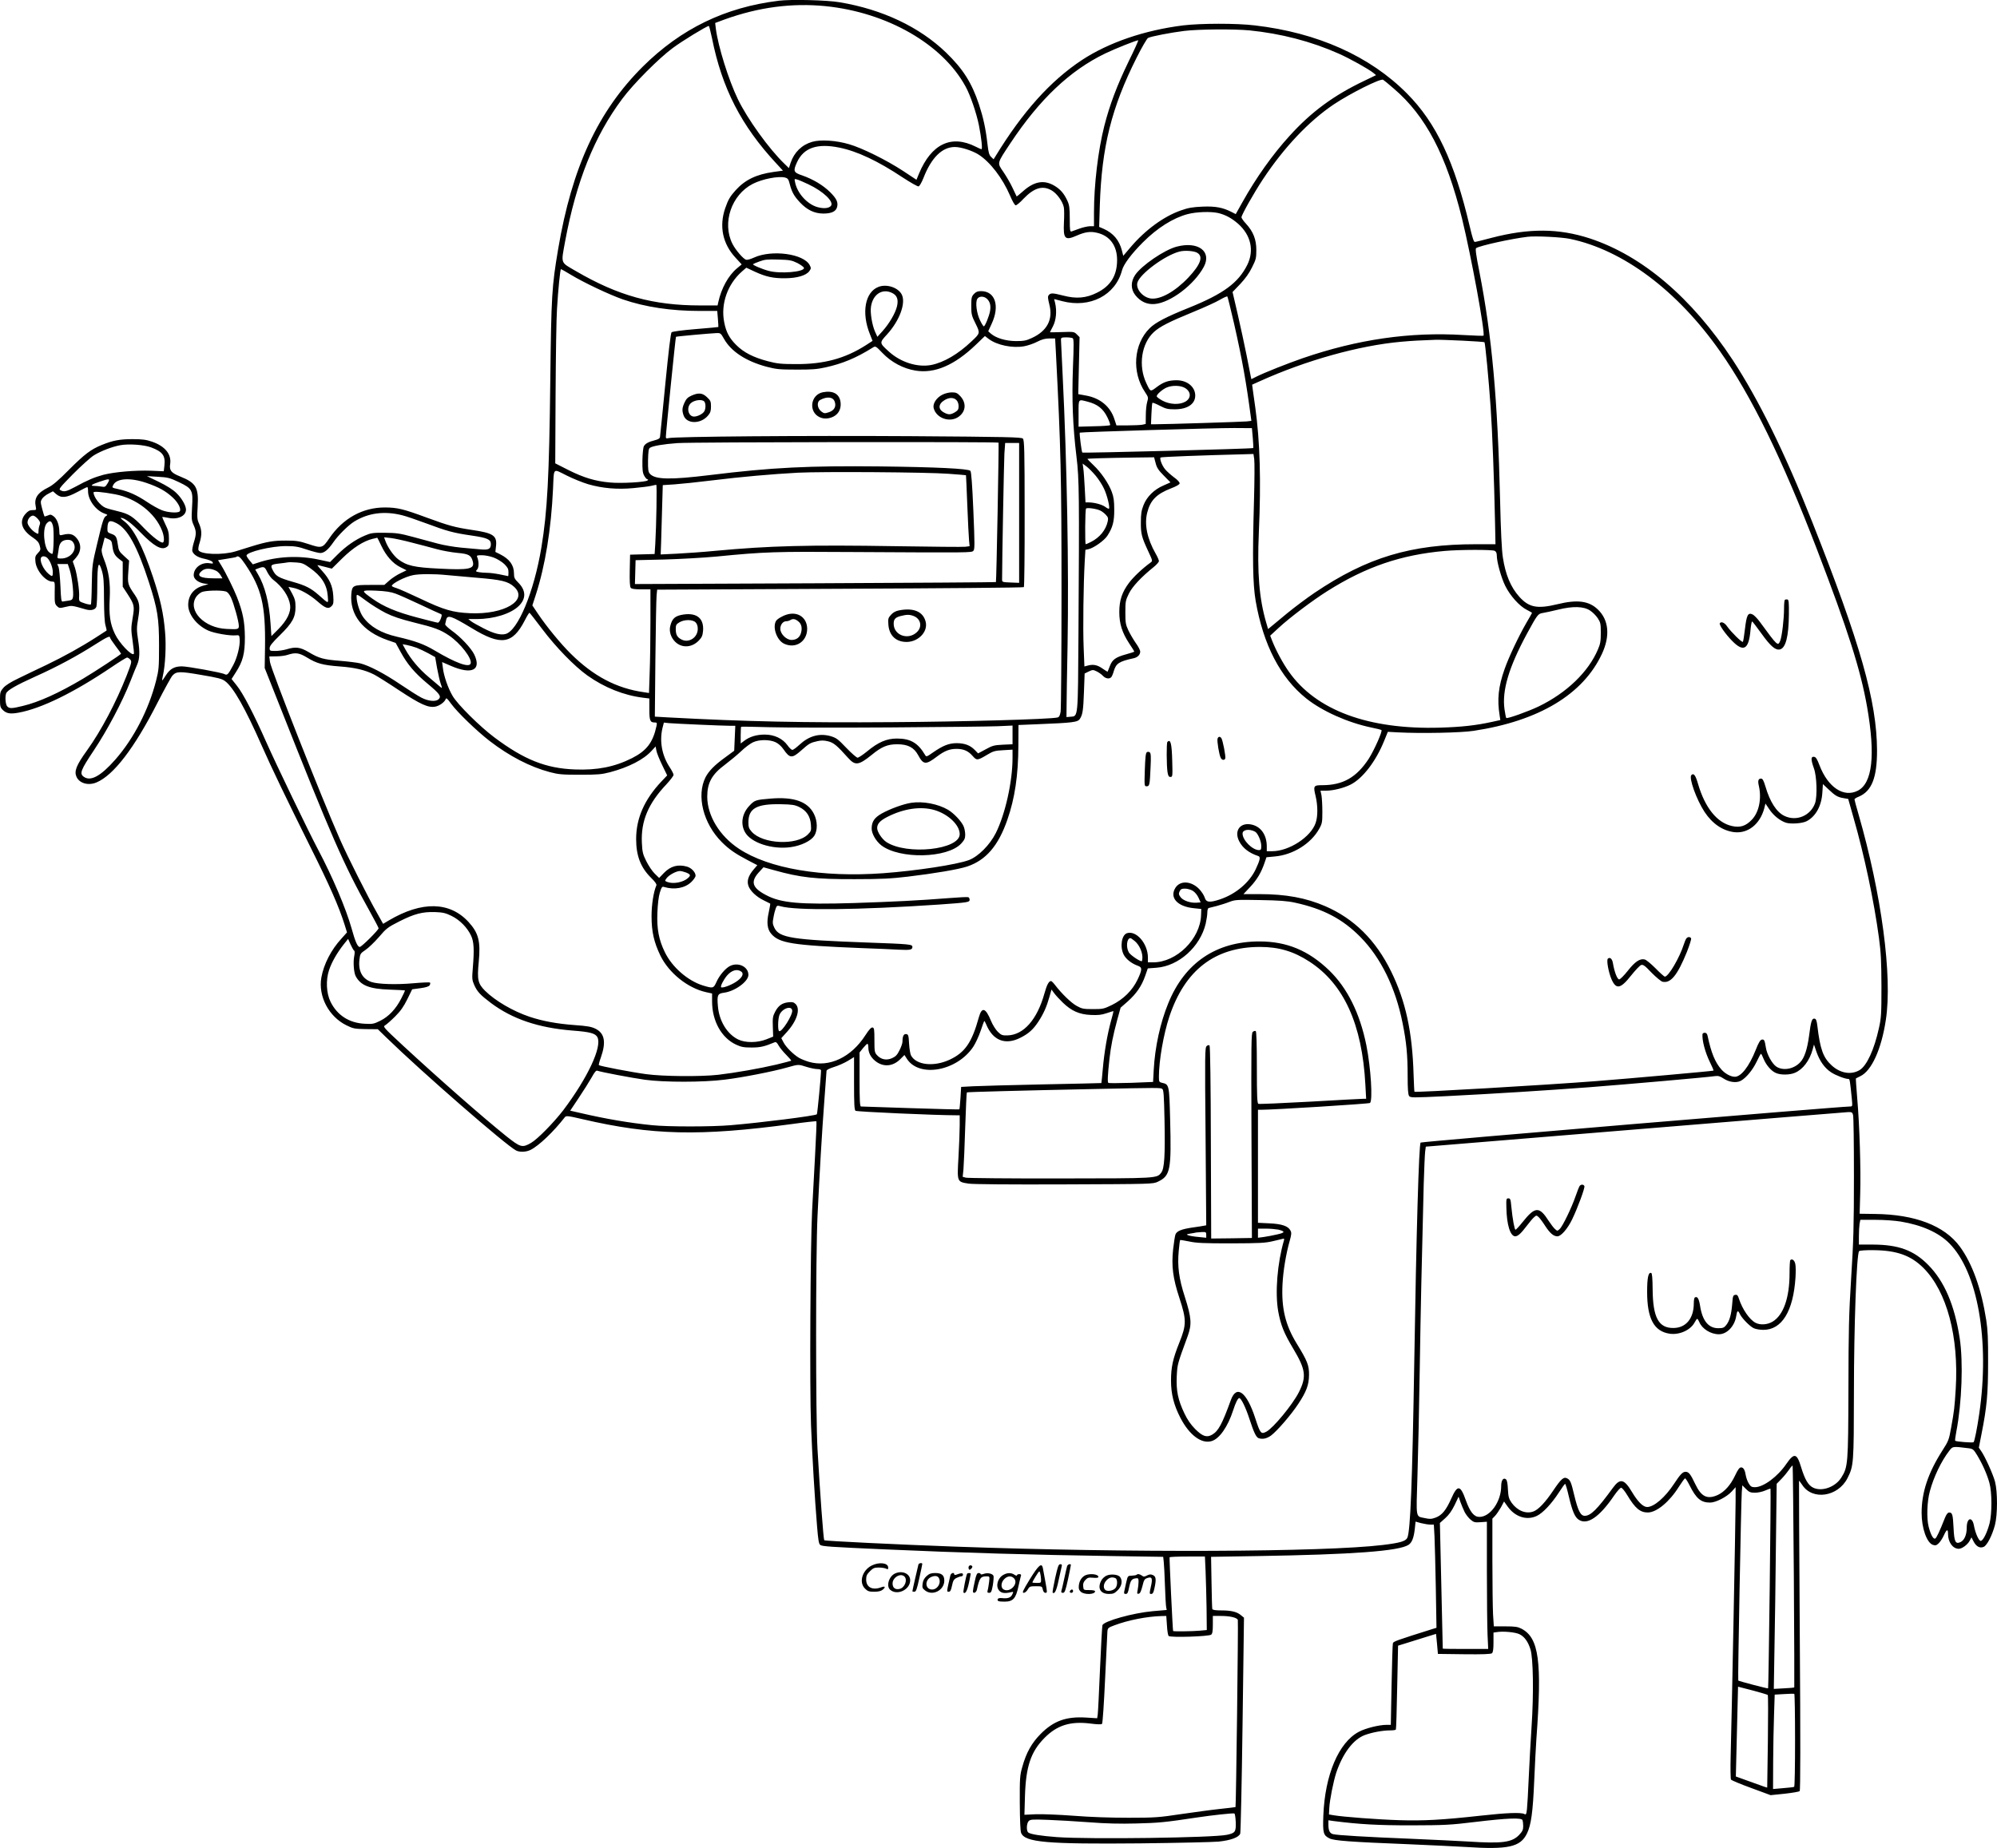<?xml version="1.0" encoding="UTF-8"?>
<svg xmlns="http://www.w3.org/2000/svg" version="1.0" viewBox="0 0 1814.488 1679.489" preserveAspectRatio="xMidYMid meet">
  <g transform="translate(-27,1792.59) scale(0.1,-0.1)" fill="#000000" stroke="none">
    <path d="M7345 17919 c-486 -59 -887 -254 -1234 -598 -408 -406 -644 -915 -770 -1661 -57 -339 -62 -417 -71 -1190 -10 -882 -27 -1194 -81 -1520 -67 -404 -214 -758 -326 -786 -45 -12 -107 4 -198 51 -49 25 -101 54 -115 65 l-25 20 78 0 c155 0 308 48 380 118 69 67 67 142 -4 213 -34 34 -39 45 -39 84 0 75 -41 131 -127 174 l-42 21 6 55 c10 93 -26 117 -220 145 -152 23 -206 37 -413 113 -211 78 -263 90 -374 91 -205 1 -385 -99 -509 -282 -60 -88 -68 -91 -187 -51 -85 28 -113 32 -204 32 -114 1 -176 -10 -315 -53 -49 -15 -115 -36 -145 -45 -118 -36 -321 -29 -337 12 -3 8 1 39 11 67 21 70 20 114 -4 170 -19 41 -20 58 -14 159 10 173 -14 214 -160 273 -80 32 -99 55 -90 112 14 89 -46 163 -165 204 -53 18 -88 23 -176 23 -116 0 -180 -12 -278 -52 -100 -40 -159 -85 -299 -225 -98 -99 -148 -142 -191 -163 -97 -48 -129 -97 -112 -174 6 -30 5 -31 -28 -31 -27 0 -42 -8 -66 -35 -59 -68 -35 -146 67 -214 41 -28 55 -44 63 -74 10 -36 8 -42 -17 -68 -24 -25 -26 -34 -22 -78 8 -82 93 -181 155 -181 22 0 22 -3 20 -100 -1 -91 1 -102 20 -122 21 -20 25 -21 78 -8 59 14 54 15 186 -23 46 -13 86 -3 95 26 4 12 8 99 8 194 1 198 12 232 42 131 15 -52 19 -97 19 -258 1 -127 5 -210 14 -239 7 -23 11 -44 9 -46 -2 -1 -41 -27 -88 -57 -144 -93 -298 -178 -460 -256 -85 -40 -201 -96 -256 -123 -65 -31 -113 -61 -133 -84 -28 -33 -31 -42 -31 -106 0 -61 3 -73 24 -94 34 -34 68 -40 145 -26 208 38 503 183 845 414 71 48 134 87 141 87 6 0 19 -8 28 -18 16 -17 14 -27 -33 -148 -96 -243 -230 -498 -360 -679 -98 -136 -118 -189 -94 -241 28 -58 107 -80 181 -49 155 65 345 313 554 724 63 123 124 234 136 247 36 39 65 40 261 6 155 -26 189 -35 218 -57 76 -58 182 -245 332 -585 88 -200 227 -488 439 -915 179 -358 261 -545 314 -712 l22 -71 -51 -57 c-93 -101 -160 -231 -182 -353 -30 -170 67 -356 229 -435 61 -30 74 -32 175 -34 l109 -1 76 -74 c323 -315 1086 -979 1180 -1028 33 -17 93 -15 133 6 76 38 210 167 310 296 12 15 26 14 163 -18 628 -146 1065 -156 1899 -44 121 17 222 28 224 25 3 -2 -3 -141 -12 -307 -9 -167 -21 -393 -27 -503 -16 -321 -23 -1618 -10 -1950 12 -302 33 -653 55 -921 10 -124 16 -160 29 -169 18 -13 85 -18 582 -40 716 -32 1339 -50 2077 -61 l457 -7 5 -46 c3 -25 8 -122 11 -216 3 -93 8 -181 11 -195 l5 -26 -128 -11 c-178 -16 -442 -90 -456 -127 -3 -8 -13 -186 -22 -397 -9 -211 -18 -399 -21 -417 l-5 -32 -97 6 c-183 12 -298 -29 -417 -149 -81 -82 -131 -170 -167 -302 -21 -73 -23 -100 -22 -325 1 -155 5 -255 12 -272 35 -86 231 -103 1087 -95 336 4 654 11 708 16 111 12 183 38 196 73 4 13 14 459 21 992 l13 970 -27 22 c-36 31 -87 44 -179 44 -53 0 -79 4 -82 13 -2 6 -5 116 -7 243 l-4 231 426 7 c861 14 1281 45 1368 102 31 20 48 64 57 145 l7 66 51 -14 c28 -7 66 -13 83 -13 l32 0 6 -107 c3 -60 8 -271 12 -469 l6 -362 -33 -10 c-328 -103 -358 -114 -363 -130 -3 -9 -8 -180 -12 -380 l-7 -362 -39 0 c-68 0 -191 -31 -251 -63 -184 -97 -309 -393 -323 -762 -6 -159 0 -179 56 -207 42 -21 189 -32 720 -53 206 -9 440 -20 520 -25 382 -25 494 -1 554 122 38 78 54 195 66 479 6 140 15 313 20 384 52 703 23 914 -134 998 -35 18 -58 22 -147 22 l-106 0 -7 110 c-3 61 -6 281 -6 489 l0 380 25 26 c13 14 37 49 53 77 l28 53 32 -45 c67 -95 174 -130 266 -86 56 27 135 112 201 214 27 42 52 77 56 77 4 0 19 -51 33 -112 32 -135 55 -191 91 -214 78 -51 188 24 322 221 27 39 55 70 63 70 8 0 34 -31 57 -70 70 -117 116 -155 185 -155 80 0 197 97 282 233 27 42 52 77 57 77 5 0 23 -28 40 -62 61 -122 104 -158 187 -158 52 0 151 51 196 100 l36 40 0 -129 c0 -144 -36 -2004 -45 -2316 -3 -110 -1 -206 3 -213 5 -6 87 -41 184 -76 l176 -65 127 13 c70 8 131 18 137 24 7 7 8 445 1 1414 -5 772 -8 1404 -7 1406 1 2 15 -16 31 -40 93 -140 323 -105 409 63 57 113 58 131 59 779 0 600 24 1261 47 1285 5 6 61 10 131 9 212 -2 340 -48 455 -163 212 -214 321 -624 292 -1098 -11 -172 -14 -199 -42 -353 -19 -108 -24 -121 -78 -205 -131 -205 -190 -381 -190 -569 0 -138 47 -271 102 -290 23 -8 32 -6 53 14 14 13 35 45 47 72 26 57 38 61 38 13 0 -75 43 -135 98 -135 29 0 80 38 98 72 l17 32 19 -37 c24 -47 58 -65 93 -49 30 14 76 103 101 197 25 95 25 303 1 395 -18 68 -92 231 -127 280 l-20 29 24 123 c49 247 60 366 60 653 1 213 -3 294 -17 385 -45 286 -127 513 -240 667 -140 190 -407 292 -771 296 l-139 2 5 180 c7 219 -6 627 -27 869 -8 99 -14 180 -12 181 1 1 19 10 40 20 102 48 192 245 232 512 61 396 -39 1144 -249 1871 -20 68 -36 128 -36 133 0 5 17 16 38 24 119 50 167 173 167 420 -2 448 -151 973 -592 2085 -246 622 -485 1106 -720 1465 -373 566 -821 947 -1298 1104 -283 92 -551 94 -893 5 -75 -20 -143 -37 -151 -37 -10 -2 -23 40 -47 142 -138 587 -304 939 -569 1206 -337 340 -814 554 -1385 620 -165 20 -491 19 -649 0 -352 -44 -676 -155 -919 -314 -288 -190 -540 -471 -789 -879 l-15 -24 -22 21 c-18 17 -25 40 -34 121 -16 139 -38 238 -77 357 -66 198 -145 322 -299 471 -242 233 -578 392 -966 457 -114 20 -442 28 -555 14z m426 -49 c560 -57 1062 -345 1272 -730 43 -77 100 -244 122 -355 22 -113 33 -215 23 -215 -5 0 -28 10 -51 22 -222 113 -404 27 -517 -244 l-23 -56 -121 80 c-151 99 -373 209 -491 243 -118 35 -260 44 -335 22 -94 -27 -164 -95 -196 -190 l-16 -49 -40 39 c-140 134 -337 408 -424 588 -85 177 -179 478 -200 641 l-6 51 83 31 c313 113 614 152 920 122z m-1032 -290 c91 -456 266 -797 585 -1140 l60 -65 -87 -12 c-156 -22 -258 -72 -343 -166 -51 -57 -68 -86 -95 -164 -56 -164 -23 -323 94 -449 l56 -61 -43 -36 c-78 -65 -142 -181 -170 -309 l-6 -28 -156 0 c-429 0 -747 88 -1131 312 -144 84 -136 62 -98 272 101 543 265 954 519 1294 100 135 331 367 458 461 84 63 310 201 328 201 4 0 16 -49 29 -110z m4882 70 c288 -29 562 -100 814 -212 99 -44 268 -138 314 -175 l24 -20 -106 -51 c-279 -133 -482 -282 -680 -501 -155 -170 -305 -382 -428 -602 l-61 -109 -37 19 c-80 41 -148 54 -265 49 -90 -4 -128 -10 -198 -35 -154 -54 -321 -176 -454 -332 l-68 -80 -13 51 c-24 91 -77 154 -162 193 l-44 19 6 196 c17 530 106 888 335 1343 46 92 93 172 103 178 27 14 207 49 329 64 130 16 453 18 591 5z m-1096 -282 c-106 -219 -172 -394 -221 -586 -57 -224 -94 -536 -94 -788 l0 -124 -37 0 c-21 -1 -63 -10 -93 -21 -30 -11 -63 -23 -72 -26 -16 -5 -18 5 -18 113 0 98 -4 127 -21 164 -31 68 -65 107 -122 140 -94 54 -183 37 -285 -55 -29 -26 -54 -46 -55 -44 -1 2 -18 37 -37 78 -19 41 -57 106 -83 144 -58 85 -61 73 64 262 264 398 540 660 861 815 87 42 277 118 300 120 4 0 -35 -87 -87 -192z m2410 -248 c290 -248 476 -604 619 -1180 83 -339 213 -1046 195 -1065 -3 -2 -84 0 -180 6 -488 30 -964 -39 -1464 -211 -136 -47 -347 -131 -417 -166 l-48 -24 -5 22 c-2 13 -20 102 -39 198 -19 96 -56 264 -81 374 l-46 198 70 73 c46 49 82 99 107 151 36 71 39 85 39 158 0 96 -28 167 -94 239 -23 24 -41 51 -41 58 0 21 111 218 194 344 192 290 417 529 646 683 147 98 423 237 447 223 6 -3 51 -40 98 -81z m-5037 -536 c162 -33 352 -123 574 -271 71 -46 135 -83 144 -81 9 2 27 33 44 75 72 186 170 283 286 283 56 0 158 -33 214 -68 107 -68 219 -215 287 -373 23 -54 43 -89 52 -89 8 0 40 26 70 59 97 101 175 124 257 76 48 -28 100 -101 110 -153 4 -19 4 -81 1 -138 -7 -150 9 -167 117 -119 75 33 124 40 185 25 115 -27 181 -117 181 -247 0 -141 -59 -237 -184 -298 -98 -49 -187 -56 -303 -26 -98 25 -116 26 -134 5 -10 -13 -9 -27 5 -84 36 -137 -19 -242 -159 -306 -51 -24 -73 -28 -145 -28 -92 1 -179 27 -226 67 l-25 22 31 68 c76 162 33 297 -96 297 -31 0 -46 -6 -65 -26 -21 -23 -24 -35 -24 -108 0 -75 3 -89 38 -159 44 -89 44 -89 -35 -163 -123 -117 -252 -192 -366 -215 -126 -24 -279 24 -387 123 -86 78 -86 78 -15 155 114 125 173 286 133 363 -33 63 -136 97 -210 69 -123 -46 -158 -235 -79 -430 l24 -61 -60 -39 c-189 -121 -382 -174 -638 -172 -133 0 -169 4 -253 26 -133 35 -220 80 -287 147 -63 62 -93 118 -110 208 -33 166 31 347 163 462 l38 33 77 -36 c102 -47 168 -61 277 -60 107 1 189 25 218 64 17 24 18 29 4 55 -54 104 -344 143 -506 69 -30 -14 -62 -23 -72 -20 -27 9 -95 88 -124 145 -96 190 -9 446 185 545 88 45 236 73 294 57 25 -7 31 -16 42 -60 19 -72 38 -107 92 -165 66 -70 131 -101 212 -102 75 0 116 19 126 60 11 43 -5 76 -64 135 -64 63 -154 117 -254 152 -78 26 -83 39 -47 118 60 133 184 176 387 134z m-283 -333 c136 -64 235 -159 205 -196 -19 -23 -67 -27 -124 -11 -93 27 -183 127 -202 226 -7 30 -6 32 17 25 13 -3 60 -23 104 -44z m3723 -261 c67 -16 124 -47 183 -99 115 -103 146 -242 82 -372 -81 -163 -216 -263 -528 -389 -205 -82 -307 -135 -359 -187 -146 -144 -165 -399 -42 -581 30 -45 31 -50 20 -87 -7 -22 -13 -77 -13 -121 l-1 -81 -31 -7 c-17 -3 -77 -6 -133 -6 l-102 0 -18 55 c-36 115 -129 193 -258 216 l-71 13 6 259 6 259 -25 25 c-24 24 -29 25 -135 21 -60 -2 -109 -3 -109 -2 0 1 12 26 27 54 29 56 37 138 20 212 l-9 36 73 -19 c253 -66 484 53 544 281 14 54 86 150 190 254 131 131 274 221 406 256 81 21 208 25 277 10z m3197 -235 c483 -101 975 -469 1362 -1020 286 -406 565 -976 882 -1802 281 -733 397 -1096 456 -1434 76 -437 48 -691 -85 -759 -128 -65 -271 30 -348 231 -22 58 -33 75 -50 77 -29 4 -29 -25 -1 -104 27 -72 32 -255 11 -317 -41 -115 -170 -169 -279 -116 -71 34 -131 127 -172 267 -17 56 -26 72 -40 72 -25 0 -31 -20 -20 -66 27 -117 1 -241 -64 -308 -55 -58 -107 -74 -181 -57 -135 30 -244 166 -307 381 -23 81 -40 103 -61 82 -25 -25 46 -222 119 -334 71 -108 165 -172 271 -185 124 -14 233 72 272 216 l11 44 35 -52 c38 -57 97 -104 151 -122 45 -14 149 -7 189 14 82 43 135 139 142 260 l5 77 51 -48 c61 -58 83 -71 138 -80 l41 -7 48 -170 c99 -344 186 -757 231 -1090 19 -142 22 -215 23 -445 0 -249 -2 -285 -23 -378 -43 -196 -110 -341 -175 -381 -77 -46 -175 -30 -254 42 -77 70 -105 147 -130 357 -6 50 -12 66 -25 68 -25 5 -34 -23 -51 -158 -16 -119 -42 -198 -80 -238 -58 -63 -157 -80 -218 -39 -38 26 -85 111 -94 172 -11 67 -15 76 -36 73 -15 -2 -30 -27 -56 -93 -60 -151 -133 -245 -190 -245 -37 0 -89 28 -123 67 -57 65 -92 151 -125 306 -4 18 -12 27 -25 27 -11 0 -20 -6 -21 -12 -5 -56 24 -167 68 -256 20 -40 34 -74 32 -76 -5 -4 -753 -71 -1074 -96 -467 -36 -1634 -104 -1643 -96 -2 2 -5 71 -8 153 -11 391 -72 670 -203 938 -141 288 -338 482 -601 596 -174 75 -357 109 -594 109 l-148 0 61 65 c63 67 101 132 131 220 l17 50 74 7 c166 14 330 116 405 251 27 48 29 60 29 157 0 58 -4 124 -8 148 l-9 42 49 0 c66 0 163 24 226 56 109 56 228 210 304 398 l33 81 92 -5 c211 -11 571 -4 688 14 594 90 995 332 1166 701 75 162 62 307 -38 402 -81 78 -186 92 -366 48 -185 -45 -260 -30 -348 68 -78 87 -125 200 -149 357 -10 60 -19 248 -25 515 -22 924 -74 1494 -189 2085 -30 148 -37 206 -29 211 36 23 323 86 468 103 73 9 308 -3 385 -19z m-7019 -220 c32 -17 59 -37 59 -45 0 -36 -217 -54 -320 -26 -61 16 -150 54 -143 61 3 3 29 14 59 25 45 17 73 20 170 17 105 -3 121 -6 175 -32z m-2061 -105 c120 -73 354 -183 474 -225 204 -70 439 -105 699 -105 l159 0 6 -72 c3 -40 5 -73 4 -74 -1 -1 -94 -10 -207 -19 -122 -10 -210 -22 -218 -29 -8 -8 -27 -166 -57 -471 -25 -253 -46 -469 -48 -479 -1 -14 -15 -23 -47 -31 -59 -15 -87 -31 -100 -55 -6 -11 -12 -69 -13 -128 -1 -86 2 -113 16 -139 10 -18 23 -33 29 -33 8 0 9 -3 2 -10 -16 -16 -242 -29 -342 -19 -135 12 -239 44 -377 113 l-120 61 3 625 c2 344 7 695 13 780 10 171 29 360 36 360 3 0 42 -22 88 -50z m2920 -166 c46 -22 60 -60 45 -123 -15 -62 -70 -156 -131 -224 l-47 -52 -21 46 c-27 61 -46 173 -37 229 17 111 102 167 191 124z m3109 -284 c73 -323 109 -525 151 -842 l5 -37 -42 -5 c-37 -4 -744 -26 -837 -26 l-33 0 4 95 c2 52 6 97 9 100 3 3 34 -9 68 -27 54 -28 73 -32 135 -32 115 0 186 48 186 125 0 79 -73 139 -169 139 -74 0 -120 -16 -181 -62 -59 -44 -56 -46 -95 37 -74 157 -44 359 69 463 55 50 134 91 363 185 98 40 205 89 238 109 33 19 63 33 67 29 3 -3 31 -116 62 -251z m-2246 230 c27 -26 36 -60 28 -109 -7 -45 -46 -141 -57 -141 -4 0 -20 24 -34 54 -31 63 -44 161 -26 194 15 28 60 29 89 2z m-2390 -363 c65 -116 201 -204 387 -254 88 -23 120 -26 270 -26 137 -1 189 3 265 20 155 34 278 85 430 180 25 16 27 15 90 -51 79 -82 187 -140 298 -158 174 -29 354 48 549 235 l82 79 34 -26 c75 -57 216 -86 322 -67 33 6 87 24 119 41 43 22 73 30 111 30 l52 0 7 -127 c45 -873 51 -1121 51 -2188 0 -566 -4 -1051 -8 -1077 -7 -38 -13 -49 -30 -53 -75 -16 -863 -38 -1496 -42 -804 -6 -1334 5 -2039 43 l-122 7 5 526 c3 289 8 549 11 577 l5 51 1662 8 c914 4 1666 10 1670 15 4 4 8 306 7 671 0 578 -3 666 -16 679 -13 13 -143 16 -1022 22 -962 6 -2152 -3 -2199 -18 -18 -5 -23 -2 -23 12 0 36 88 905 92 909 4 4 304 31 370 34 34 1 38 -2 66 -52z m3169 5 c10 -6 10 -64 2 -262 -11 -291 -2 -535 32 -815 25 -203 26 -352 18 -1605 -5 -780 -2 -752 -72 -758 l-37 -3 1 98 c0 54 4 305 9 558 12 690 -5 1653 -45 2457 -8 163 -15 306 -15 317 0 18 6 21 48 21 26 0 52 -4 59 -8z m3542 -22 c107 -5 196 -12 199 -14 7 -7 40 -355 56 -591 15 -216 32 -658 40 -1047 l4 -198 -177 0 c-592 0 -988 -119 -1466 -441 -71 -48 -183 -132 -249 -186 -65 -54 -131 -108 -146 -121 l-28 -23 -17 58 c-64 219 -83 451 -67 822 21 469 10 828 -32 1131 -8 58 -18 129 -22 157 l-7 53 69 31 c419 190 904 325 1284 359 114 10 162 12 315 18 28 1 137 -3 244 -8z m-2522 -430 c56 -34 58 -92 4 -124 -53 -31 -143 -27 -209 9 -28 15 -52 33 -52 40 0 17 51 62 90 79 50 22 128 20 167 -4z m-883 -125 c88 -23 139 -63 177 -140 18 -36 29 -69 25 -73 -4 -4 -70 -9 -147 -10 l-139 -4 0 121 c0 136 -5 129 84 106z m1499 -329 c4 -49 6 -90 4 -92 -6 -7 -1547 -47 -1553 -41 -7 7 -28 176 -23 181 7 6 1244 43 1404 42 l160 -1 8 -89z m-2310 -43 c4 -10 -19 -1262 -24 -1267 -2 -2 -741 -7 -1642 -11 l-1638 -7 3 108 3 109 260 6 c143 4 357 16 475 27 439 43 527 46 1245 41 1070 -6 1072 -6 1089 11 13 13 13 55 0 365 -10 239 -19 354 -27 362 -21 20 -310 34 -817 40 -651 7 -986 -9 -1545 -78 -368 -45 -502 -42 -550 11 -15 17 -18 37 -17 123 2 79 5 105 17 113 23 17 124 34 250 43 142 10 2913 13 2918 4z m187 -638 l0 -636 -77 3 c-76 3 -78 4 -78 28 0 170 17 1069 21 1143 l7 97 63 0 64 0 0 -635z m-7887 595 c105 -39 131 -76 121 -164 l-6 -53 -117 5 c-141 5 -330 -11 -431 -37 -82 -22 -144 -48 -259 -111 -78 -42 -100 -47 -132 -29 -18 9 -7 23 116 148 75 75 160 152 190 170 64 39 166 78 239 91 77 14 215 4 279 -20z m10023 -107 c4 -27 3 -194 -2 -373 -15 -534 -11 -762 15 -915 69 -398 224 -698 459 -886 145 -116 377 -220 592 -265 47 -9 88 -20 92 -23 11 -10 -65 -181 -115 -260 -111 -170 -235 -241 -423 -241 -79 0 -83 -6 -60 -100 20 -86 21 -183 0 -243 -43 -128 -242 -257 -395 -257 l-49 0 0 43 c0 101 -49 175 -129 197 -108 29 -172 -50 -122 -149 32 -63 91 -108 174 -135 22 -7 16 -36 -24 -121 -57 -120 -180 -224 -322 -272 -96 -32 -128 -29 -141 16 -6 19 -28 54 -50 77 -73 75 -174 80 -217 10 -54 -89 19 -169 168 -184 l68 -7 -2 -56 c-7 -216 -222 -429 -435 -429 l-48 0 0 43 c0 127 -105 249 -190 222 -49 -16 -66 -124 -30 -195 21 -41 72 -81 128 -101 42 -14 41 -35 -3 -128 -47 -97 -127 -176 -231 -228 -74 -36 -83 -38 -173 -38 -87 0 -101 3 -148 29 -51 28 -137 112 -196 189 -15 20 -32 37 -37 37 -20 0 -38 -33 -60 -112 -66 -238 -189 -378 -336 -382 -47 -1 -56 2 -88 33 -19 19 -47 63 -62 100 -49 119 -83 129 -110 32 -64 -232 -127 -322 -268 -387 -143 -65 -300 -48 -348 39 -7 12 -15 60 -18 107 -4 77 -7 85 -26 88 -23 3 -34 -19 -34 -69 0 -14 -12 -49 -27 -78 -21 -43 -35 -57 -68 -72 -50 -22 -99 -13 -136 27 -22 24 -24 33 -24 137 0 98 -2 112 -17 115 -12 2 -31 -18 -64 -69 -130 -203 -330 -297 -515 -243 -30 9 -70 25 -89 36 -52 31 -119 98 -141 141 l-20 38 49 54 c93 102 127 210 81 256 -17 17 -30 20 -66 16 -57 -6 -92 -31 -121 -88 -20 -38 -23 -56 -20 -134 l3 -90 -60 -24 c-83 -33 -192 -34 -258 -2 -100 49 -173 168 -184 302 -9 102 -3 115 55 123 100 13 222 102 222 162 0 75 -93 119 -169 80 -41 -22 -95 -85 -121 -144 -27 -60 -31 -60 -124 -32 -137 43 -279 166 -345 302 -55 112 -74 213 -68 357 3 79 11 148 22 184 16 51 21 58 39 52 93 -28 189 -11 247 45 21 20 39 46 39 57 0 32 -37 71 -78 83 -83 23 -148 5 -209 -57 l-44 -46 -40 39 c-22 21 -56 72 -76 112 -32 64 -37 83 -41 170 -9 196 58 356 224 531 35 38 64 76 64 85 0 9 -16 40 -35 69 -70 106 -94 235 -66 355 l13 51 46 -5 c59 -5 484 -24 553 -24 l50 0 -5 -112 c-2 -62 -5 -114 -5 -115 -1 -1 -39 -29 -84 -62 -93 -67 -146 -121 -176 -178 -85 -168 -22 -421 148 -591 64 -64 123 -105 234 -163 l88 -46 -35 -41 c-47 -56 -61 -102 -46 -146 15 -46 73 -101 140 -133 30 -15 57 -28 58 -29 2 -1 -4 -37 -13 -79 -21 -92 -14 -153 22 -195 72 -86 194 -105 808 -130 143 -5 302 -12 352 -15 104 -5 123 -1 123 25 0 24 -20 26 -410 40 -685 25 -800 43 -844 134 -16 34 -18 46 -8 95 5 31 15 68 21 83 9 24 13 26 42 18 141 -41 715 -34 1439 15 268 19 280 21 280 44 0 11 -6 21 -12 23 -7 3 -85 -1 -173 -8 -280 -22 -501 -33 -865 -45 -496 -15 -665 0 -801 73 -124 65 -141 120 -66 204 l44 48 94 -26 c242 -68 380 -83 734 -82 244 0 334 5 485 23 243 29 460 66 538 92 170 57 283 188 365 425 68 195 99 404 100 675 l1 186 171 7 c324 13 368 18 387 49 25 38 31 77 37 247 l6 165 37 18 c35 17 40 17 71 2 19 -9 45 -27 58 -41 24 -26 60 -32 77 -11 5 6 16 31 22 54 21 70 48 88 182 117 35 8 58 32 58 60 0 13 -18 48 -41 79 -22 32 -52 83 -67 115 -24 51 -27 69 -27 162 0 98 2 110 32 171 32 65 112 150 226 242 26 21 47 45 47 54 0 8 -13 39 -30 68 -77 135 -104 266 -76 373 28 112 85 169 217 220 45 17 75 34 77 44 2 10 -17 32 -51 56 -29 22 -65 54 -79 71 -29 33 -54 98 -43 109 5 6 383 20 777 30 l67 2 7 -47z m-896 -35 c10 -41 25 -65 74 -114 l61 -62 -63 -28 c-85 -36 -152 -102 -182 -179 -19 -48 -24 -80 -24 -155 -1 -105 7 -135 67 -264 40 -86 41 -88 22 -102 -76 -55 -154 -129 -196 -184 -64 -85 -89 -160 -89 -266 0 -107 26 -188 89 -284 28 -41 49 -76 47 -77 -2 -2 -36 -13 -76 -24 -94 -26 -124 -48 -146 -107 -10 -26 -19 -48 -20 -50 -1 -2 -22 11 -48 29 -46 33 -86 40 -137 25 l-26 -7 -7 176 c-7 169 -2 569 10 782 l6 102 28 6 c47 10 143 78 171 121 49 75 64 131 63 239 0 77 -5 114 -22 160 -28 77 -98 179 -167 244 -30 29 -55 54 -55 56 0 4 152 9 446 13 l160 2 14 -52z m-544 -116 c26 -31 60 -84 75 -117 28 -58 56 -172 45 -182 -2 -3 -17 4 -33 16 -30 22 -98 40 -149 41 l-31 0 -7 133 c-4 72 -9 152 -13 176 l-6 44 36 -27 c20 -15 57 -53 83 -84z m-4611 -77 c129 -37 263 -49 410 -35 66 6 138 15 160 20 22 5 43 10 48 10 7 0 1 -366 -9 -537 l-6 -92 -111 -3 -112 -3 -3 -144 c-2 -97 1 -148 9 -157 8 -10 36 -14 95 -14 l84 0 0 -288 c0 -159 -3 -371 -7 -471 l-6 -183 -46 7 c-249 35 -459 146 -665 350 -91 90 -218 244 -298 363 l-51 76 31 95 c86 266 140 597 157 966 9 196 -4 183 123 120 59 -30 147 -65 197 -80z m3275 95 c85 -6 155 -12 157 -13 1 -1 6 -124 12 -272 6 -149 13 -293 16 -321 l5 -52 -38 -5 c-20 -3 -302 0 -627 5 -804 13 -1150 4 -1645 -42 -113 -11 -271 -22 -351 -26 l-146 -7 4 109 c1 60 6 202 9 315 l6 206 107 7 c58 4 212 20 341 36 269 33 542 57 780 70 220 11 1175 5 1370 -10z m-6994 -76 c121 -58 129 -72 119 -229 -6 -102 -5 -118 14 -160 26 -58 26 -83 2 -159 -10 -33 -16 -67 -14 -77 9 -33 50 -60 113 -72 36 -8 66 -20 71 -29 8 -15 5 -16 -25 -11 -75 12 -146 -41 -146 -109 0 -34 40 -66 94 -75 l40 -6 -49 -14 c-86 -25 -135 -89 -135 -175 0 -86 78 -186 183 -233 54 -24 195 -49 251 -43 30 3 31 1 34 -38 4 -58 -23 -167 -59 -233 -46 -86 -54 -94 -78 -82 -27 15 -335 71 -389 71 -67 0 -108 -23 -144 -80 -17 -27 -32 -49 -34 -47 -2 1 1 20 6 42 22 95 31 274 20 395 -14 171 -42 297 -111 505 -94 281 -178 443 -263 506 -22 16 -34 29 -28 29 33 0 95 -47 183 -137 115 -118 183 -157 227 -132 25 14 27 20 27 80 0 53 -6 77 -32 129 -17 36 -30 66 -29 67 2 2 26 -1 54 -7 87 -19 162 16 162 75 -1 38 -39 104 -87 150 -31 31 -87 66 -158 101 l-110 53 100 -6 c91 -5 109 -10 191 -49z m-648 -10 c-20 -33 -24 -36 -57 -30 -20 3 -49 6 -65 6 -42 0 -23 14 49 38 91 31 99 30 73 -14z m353 3 c114 -39 177 -75 241 -135 49 -46 78 -106 60 -124 -16 -16 -105 -11 -161 11 -29 11 -90 45 -136 76 -91 61 -169 96 -257 115 -64 14 -62 13 -48 40 32 60 155 67 301 17z m-531 -75 c0 -80 71 -176 151 -204 27 -9 29 -12 15 -20 -24 -13 -32 -38 -83 -253 -44 -183 -46 -196 -49 -368 -1 -99 -5 -181 -8 -184 -8 -8 -95 18 -103 31 -4 6 -6 24 -4 41 4 50 -18 198 -38 261 l-20 58 29 33 c51 58 52 128 2 183 -29 33 -62 40 -119 26 -33 -8 -33 -7 -34 31 -1 60 -22 114 -51 136 -24 18 -31 19 -54 8 -15 -6 -28 -10 -30 -8 -2 2 -11 33 -21 69 -16 62 -16 67 0 92 10 14 35 35 58 46 l40 21 30 -26 c46 -38 92 -34 191 19 46 25 86 45 91 45 4 1 7 -16 7 -37z m245 -28 c193 -36 365 -170 428 -332 18 -46 22 -98 8 -106 -16 -10 -96 51 -175 133 -101 106 -133 126 -236 151 -47 11 -97 25 -111 31 -48 19 -109 97 -109 140 0 11 82 4 195 -17z m8954 -149 c14 -7 37 -24 49 -38 20 -21 23 -31 17 -59 -17 -79 -73 -147 -152 -187 -23 -12 -45 -21 -48 -21 -8 0 -6 316 3 324 10 11 99 -2 131 -19z m-6344 -42 c33 -8 130 -41 216 -73 190 -71 247 -87 413 -111 144 -21 176 -35 176 -78 0 -44 -21 -55 -93 -48 -34 3 -114 11 -177 16 -64 6 -158 22 -210 36 -52 14 -156 42 -230 62 -119 32 -149 36 -255 37 -108 1 -126 -2 -181 -26 -85 -36 -171 -96 -249 -174 l-66 -66 -107 23 c-178 38 -375 29 -546 -28 l-49 -16 -28 34 c-16 19 -29 39 -29 46 0 32 227 87 360 86 79 0 110 -5 189 -32 51 -17 106 -31 121 -31 36 0 72 30 119 98 43 63 137 156 191 189 128 78 274 97 435 56z m-3311 -33 c21 -25 24 -35 16 -56 -6 -14 -10 -39 -10 -55 0 -26 -2 -28 -19 -19 -39 20 -81 72 -81 97 0 31 26 63 51 63 9 0 29 -14 43 -30z m137 -62 c11 -40 7 -243 -5 -255 -2 -3 -16 3 -29 14 -48 35 -64 217 -22 263 28 30 43 24 56 -22z m578 23 c102 -53 189 -212 295 -539 78 -243 91 -325 91 -572 0 -201 -2 -222 -27 -321 -67 -262 -201 -523 -370 -716 -132 -150 -224 -201 -286 -157 -42 29 -29 61 91 241 122 183 257 438 332 628 26 66 53 134 61 150 23 52 26 117 9 223 -14 94 -14 112 0 195 19 109 14 152 -29 215 -65 94 -68 103 -60 213 l7 100 -47 43 c-43 39 -48 48 -56 106 -10 70 -17 80 -63 96 -28 10 -32 15 -31 47 2 72 18 81 83 48z m-38 -207 c8 -62 20 -85 61 -118 l33 -25 0 -114 0 -113 42 -64 c64 -100 67 -110 48 -221 -15 -90 -15 -105 0 -209 9 -62 14 -114 11 -117 -20 -20 -133 99 -172 182 -44 92 -55 172 -47 325 7 141 -9 246 -54 358 -16 42 -23 72 -18 90 3 15 11 44 16 64 l10 38 32 -13 c28 -12 33 -19 38 -63z m2443 3 c45 -94 104 -161 174 -196 l56 -28 -56 -27 c-30 -14 -76 -44 -101 -66 l-45 -40 -129 0 c-156 0 -164 -4 -171 -83 -15 -188 103 -339 328 -418 l75 -26 45 -82 c61 -112 128 -191 242 -286 113 -94 130 -117 104 -143 -25 -25 -91 -20 -156 13 -30 15 -118 71 -195 123 -143 97 -284 171 -365 190 -25 6 -104 16 -177 22 -154 12 -194 23 -288 79 -78 46 -118 51 -201 26 -27 -8 -73 -15 -101 -15 -50 0 -53 1 -53 26 0 19 23 49 93 117 114 112 142 163 142 257 0 54 -6 75 -32 124 l-32 58 37 -7 c64 -11 154 -61 226 -124 74 -65 102 -74 131 -41 15 16 17 32 13 92 -6 90 -33 150 -100 224 -28 30 -47 54 -43 54 4 0 34 -7 68 -16 l62 -16 95 94 c98 96 193 157 276 177 22 5 40 9 41 10 2 1 18 -32 37 -72z m281 27 c72 -18 172 -45 224 -59 51 -14 136 -29 189 -34 101 -9 123 -21 138 -78 18 -68 -32 -79 -301 -65 -233 11 -300 27 -378 86 -42 32 -96 110 -116 168 l-11 31 63 -7 c34 -4 121 -23 192 -42z m-3081 4 c44 -63 -19 -148 -109 -148 -34 0 -36 2 -31 28 3 15 8 46 11 70 8 49 34 72 82 72 22 0 37 -7 47 -22z m12917 -78 c13 -7 19 -21 19 -43 0 -58 40 -201 77 -276 44 -89 129 -184 195 -217 26 -13 48 -26 48 -28 0 -2 -23 -43 -52 -92 -71 -123 -160 -312 -197 -418 -57 -161 -69 -276 -45 -424 l6 -40 -73 -16 c-149 -33 -279 -47 -474 -53 -651 -19 -1127 157 -1374 508 -54 76 -116 191 -151 279 l-19 49 77 71 c98 91 310 251 444 335 349 220 668 329 1065 364 135 12 431 13 454 1z m-9096 -61 c31 -11 74 -38 96 -58 31 -31 39 -45 39 -74 0 -21 -1 -37 -3 -37 -1 0 -34 7 -72 15 -39 8 -91 15 -116 15 -26 0 -61 3 -78 6 -30 6 -31 8 -15 25 16 18 16 73 0 112 -7 15 -2 17 43 17 27 0 75 -9 106 -21z m-4052 -7 c25 -27 47 -87 47 -127 0 -40 -6 -42 -37 -16 -53 44 -90 131 -66 154 12 13 40 7 56 -11z m1795 -54 c149 -220 185 -371 180 -753 l-3 -190 129 -325 c478 -1209 587 -1459 821 -1878 47 -85 85 -157 85 -162 0 -16 -155 -170 -171 -170 -20 0 -41 47 -75 170 -50 178 -173 468 -304 715 -87 164 -376 764 -470 975 -114 258 -213 447 -269 516 l-47 59 37 58 c66 102 84 172 84 322 -1 139 -18 227 -72 365 -29 74 -103 224 -144 290 l-28 45 81 13 c45 7 84 14 86 17 16 15 37 -3 80 -67z m587 -33 c106 -75 155 -151 163 -255 6 -74 12 -75 -82 8 -72 63 -118 87 -239 121 -127 37 -151 51 -178 104 -25 48 -19 53 61 62 30 3 64 8 75 10 11 2 46 2 79 -1 50 -3 68 -11 121 -49z m-2181 -20 c20 -63 37 -207 29 -246 -4 -22 -12 -28 -41 -32 -21 -3 -44 -6 -52 -8 -13 -3 -16 19 -21 141 -4 80 -11 157 -17 173 l-12 27 48 0 48 0 18 -55z m1847 -87 c85 -64 145 -153 155 -231 9 -64 -28 -139 -107 -219 l-63 -63 -8 115 c-12 188 -51 340 -114 447 l-25 43 23 9 c56 21 62 19 86 -31 13 -26 37 -58 53 -70z m-518 81 c13 -6 31 -24 41 -40 l17 -29 -80 0 c-126 0 -162 24 -104 70 29 23 75 23 126 -1z m2092 -39 c50 -5 176 -16 281 -25 220 -18 280 -32 335 -82 133 -121 -88 -254 -400 -240 -158 7 -239 31 -449 131 -97 46 -196 90 -219 97 -24 7 -43 16 -43 20 0 22 121 84 193 98 59 12 195 12 302 1z m-2005 -149 c17 -4 32 -22 48 -54 26 -55 72 -219 72 -259 0 -31 -6 -33 -110 -28 -203 8 -355 165 -280 288 11 18 35 39 53 47 33 15 171 19 217 6z m1544 -20 c33 -12 134 -57 225 -100 91 -43 173 -81 183 -84 14 -5 15 -10 3 -44 -8 -21 -20 -37 -27 -36 -7 0 -92 22 -188 47 -189 50 -303 98 -405 170 -109 78 -108 79 30 74 87 -4 136 -11 179 -27z m-89 -176 c64 -32 136 -56 252 -85 192 -47 245 -67 322 -119 106 -72 214 -212 197 -256 -14 -39 -136 6 -326 119 -96 57 -174 86 -342 125 -144 33 -244 91 -307 177 -31 41 -61 134 -61 186 0 28 1 27 88 -37 48 -36 128 -85 177 -110z m10943 22 c23 -15 54 -46 69 -69 25 -38 28 -50 28 -132 0 -75 -4 -102 -26 -152 -86 -204 -284 -395 -538 -518 -96 -46 -286 -114 -295 -105 -3 3 -10 38 -16 79 -24 170 39 381 203 685 96 176 101 183 144 190 21 3 83 17 138 30 137 34 235 31 293 -8z m-9522 -167 c124 -165 292 -338 411 -423 155 -110 330 -180 506 -202 l57 -7 0 -97 c0 -104 7 -121 48 -121 21 0 23 -3 17 -32 -32 -150 -90 -225 -222 -292 -159 -80 -317 -111 -520 -103 -263 10 -460 88 -732 292 -131 98 -335 300 -379 377 -41 69 -80 182 -88 254 l-7 53 81 -35 c190 -82 279 -38 211 104 -28 58 -126 162 -206 218 -34 25 -60 50 -58 57 2 7 6 24 9 40 11 48 44 38 233 -76 266 -162 369 -146 481 70 20 40 40 72 43 70 3 -1 55 -67 115 -147z m-3926 -79 c0 -6 23 -40 50 -76 28 -36 50 -68 50 -70 0 -7 -239 -164 -347 -228 -221 -131 -403 -213 -547 -247 -98 -24 -120 -25 -140 -4 -16 16 -22 87 -10 119 11 28 89 73 266 153 195 87 380 187 543 291 107 68 135 81 135 62z m2785 -92 c28 -11 77 -34 110 -52 l59 -33 17 -98 c10 -53 24 -117 33 -143 15 -43 15 -45 -2 -31 -9 8 -57 48 -105 89 -90 75 -164 164 -213 252 l-26 48 39 -7 c21 -4 61 -15 88 -25z m-995 -89 c88 -54 141 -69 298 -81 137 -10 230 -32 312 -74 25 -13 128 -77 228 -144 193 -127 263 -159 327 -147 38 7 83 40 94 67 5 16 14 9 50 -41 57 -78 232 -247 351 -339 178 -137 367 -235 545 -282 79 -21 112 -24 275 -24 162 0 196 3 273 23 169 45 306 115 378 195 l36 39 7 -38 c4 -22 28 -81 53 -132 l45 -93 -54 -57 c-153 -163 -228 -333 -228 -521 0 -153 41 -259 136 -353 36 -35 52 -58 48 -68 -26 -60 -44 -176 -44 -281 0 -141 22 -237 81 -359 78 -158 248 -294 414 -331 l55 -12 0 -71 c0 -179 85 -332 218 -394 48 -22 71 -26 142 -26 79 0 116 9 210 48 11 4 21 -5 34 -29 11 -20 42 -58 69 -85 28 -28 48 -52 46 -54 -2 -2 -62 -17 -134 -35 -153 -36 -376 -75 -530 -93 -161 -18 -503 -15 -655 6 -128 17 -420 73 -429 82 -2 2 5 33 18 68 50 141 35 222 -49 263 -36 18 -75 25 -190 33 -161 12 -289 36 -407 75 -152 51 -314 146 -405 236 -66 66 -74 101 -58 264 18 186 -2 263 -93 362 -171 186 -424 191 -724 14 l-52 -31 -52 93 c-85 148 -272 520 -339 672 -168 380 -629 1550 -637 1615 l-6 50 64 1 c35 0 82 6 104 14 71 23 104 18 175 -25z m5300 -635 c465 3 905 8 978 11 l132 6 0 -85 0 -85 -88 -4 c-79 -4 -95 -8 -156 -42 l-69 -37 -30 31 c-42 43 -91 61 -163 62 -71 0 -125 -21 -216 -84 -57 -40 -62 -42 -72 -24 -66 111 -133 150 -257 150 -93 0 -170 -33 -272 -118 -38 -31 -76 -56 -85 -56 -9 0 -55 40 -102 89 -77 81 -91 91 -144 107 -102 28 -196 2 -284 -80 -27 -25 -55 -46 -63 -45 -8 0 -28 19 -44 42 -44 61 -120 97 -206 97 -75 0 -137 -19 -186 -56 l-33 -25 0 74 c0 40 2 76 4 78 2 2 118 0 258 -4 139 -4 633 -5 1098 -2z m-1044 -134 c26 -12 53 -36 73 -65 57 -83 78 -84 160 -11 72 64 84 71 147 85 35 8 61 8 97 -1 51 -12 81 -37 184 -152 64 -71 95 -67 214 29 90 74 144 96 231 96 97 0 153 -29 191 -100 47 -87 69 -89 170 -12 69 52 115 70 177 70 65 0 107 -18 147 -64 38 -43 43 -43 135 12 53 32 70 36 144 40 l84 5 0 -75 c0 -215 -66 -511 -152 -683 -55 -109 -158 -212 -243 -245 -112 -42 -474 -97 -780 -120 -557 -40 -1039 42 -1312 223 -175 116 -286 299 -287 472 0 127 42 203 162 292 42 32 107 85 144 120 36 35 86 72 110 83 56 26 149 26 204 1z m4357 -813 c25 -13 57 -85 57 -130 0 -32 -3 -38 -21 -38 -59 0 -149 90 -149 150 0 36 59 46 113 18z m-5168 -372 c40 -17 43 -26 16 -50 -43 -39 -133 -56 -186 -36 -26 10 -26 10 -8 35 21 29 88 65 121 65 12 0 38 -7 57 -14z m4603 -166 c19 -12 41 -38 52 -63 l19 -42 -37 -3 c-55 -4 -122 19 -145 50 -17 23 -19 32 -9 53 9 20 19 25 49 25 21 0 53 -9 71 -20z m930 -108 c256 -56 431 -148 592 -311 186 -188 320 -461 384 -783 35 -172 46 -291 46 -481 0 -118 4 -168 13 -181 12 -17 27 -17 338 -2 439 22 896 51 1299 81 350 27 1078 91 1142 101 29 4 45 0 77 -21 50 -34 117 -43 157 -22 48 25 108 97 145 174 19 40 36 72 39 72 3 1 14 -20 24 -46 24 -58 71 -112 113 -129 43 -19 125 -18 171 2 73 30 134 111 162 213 l12 44 22 -65 c30 -86 75 -149 133 -187 42 -28 128 -61 159 -61 11 0 13 -14 30 -182 6 -67 6 -68 -17 -68 -108 -2 -3892 -319 -3901 -328 -16 -16 -39 -813 -58 -2002 -18 -1095 -35 -1530 -63 -1590 -15 -31 -66 -46 -222 -65 -539 -65 -2310 -72 -3885 -15 -523 19 -1185 51 -1191 58 -7 7 -39 438 -61 827 -17 288 -17 1760 0 2120 19 397 40 757 62 1048 11 142 20 264 20 271 0 9 27 22 68 35 37 11 93 36 125 55 l57 35 0 -239 c0 -187 3 -240 13 -249 11 -9 728 -41 920 -41 l27 0 0 -91 c0 -50 -5 -179 -11 -286 -13 -231 -15 -227 92 -244 40 -6 367 -9 869 -7 796 3 806 3 850 24 114 54 124 104 112 565 -8 316 -9 320 -73 334 -27 6 -29 10 -29 56 0 145 42 387 95 546 141 423 414 633 823 633 172 0 306 -40 449 -133 313 -203 480 -569 509 -1120 l7 -127 -24 0 c-13 0 -230 -11 -483 -26 -252 -14 -465 -23 -472 -20 -11 4 -14 66 -14 330 0 215 -4 327 -10 331 -6 4 -18 1 -27 -7 -14 -12 -15 -100 -12 -943 l4 -930 -185 -3 -185 -2 -3 872 c-1 522 -6 876 -12 882 -6 6 -16 4 -26 -5 -16 -13 -17 -68 -10 -821 l6 -808 -22 -4 c-13 -3 -59 -10 -103 -16 -101 -15 -143 -32 -155 -64 -5 -14 -14 -75 -21 -135 -16 -153 -2 -262 58 -444 64 -196 64 -240 -1 -402 -59 -147 -76 -223 -76 -346 0 -122 25 -222 85 -338 81 -157 192 -240 284 -212 71 21 147 130 196 281 22 69 43 110 55 110 17 0 59 -86 93 -191 40 -122 60 -164 82 -173 35 -13 74 -5 113 23 54 40 181 186 247 286 75 113 98 174 99 265 1 87 -15 128 -113 287 -102 167 -139 320 -128 537 6 123 32 278 66 397 15 53 17 72 7 90 -20 42 -79 62 -193 67 l-103 5 0 513 0 514 23 0 c105 -1 985 54 995 62 26 22 8 318 -33 524 -59 292 -173 521 -338 681 -188 181 -385 263 -634 263 -392 0 -679 -194 -828 -562 -73 -178 -121 -399 -132 -604 l-6 -111 -198 -8 c-109 -3 -202 -4 -208 -1 -9 6 -7 67 10 221 13 114 32 210 70 351 l31 112 65 57 c78 70 126 139 158 231 l24 69 79 6 c202 15 397 190 447 400 8 35 15 81 15 102 0 22 5 39 13 41 6 2 39 10 72 18 33 9 85 25 115 37 52 20 68 21 280 17 177 -3 245 -8 318 -24z m-7665 -120 c75 -37 142 -105 177 -179 26 -55 30 -125 16 -294 -8 -97 -7 -109 13 -155 27 -61 56 -91 151 -163 197 -147 431 -226 742 -251 159 -12 207 -25 226 -60 45 -86 -89 -371 -311 -665 -87 -113 -233 -262 -292 -296 -80 -46 -95 -42 -226 62 -215 173 -606 516 -938 823 -182 169 -183 171 -160 185 13 8 54 44 90 80 49 49 77 89 110 156 l44 90 74 10 c51 7 77 15 85 27 5 9 7 20 3 24 -3 4 -71 1 -150 -6 -155 -14 -319 -9 -381 11 -84 28 -123 101 -110 205 6 51 9 56 55 87 27 18 82 71 122 117 67 79 81 89 185 142 137 69 209 88 323 85 74 -3 96 -8 152 -35z m6208 -229 c39 -33 68 -95 69 -145 0 -21 -3 -38 -6 -38 -21 0 -103 56 -117 80 -28 47 -19 130 14 130 4 0 22 -12 40 -27z m-7093 -87 c6 -3 6 -22 0 -53 -10 -53 -3 -144 13 -177 45 -86 125 -118 312 -124 75 -2 137 -6 137 -8 0 -3 -15 -35 -34 -72 -48 -95 -114 -165 -191 -203 -58 -29 -70 -31 -142 -27 -140 7 -248 76 -309 198 -39 78 -45 198 -14 290 24 72 71 154 132 232 l41 51 22 -50 c13 -28 27 -53 33 -57z m3517 -190 c28 -20 7 -59 -52 -96 -49 -31 -120 -56 -131 -46 -8 9 21 66 53 105 43 50 93 64 130 37z m2922 -282 c79 -76 149 -107 253 -112 67 -3 98 0 145 16 33 11 61 20 62 18 1 -1 -9 -42 -23 -91 -33 -121 -61 -283 -74 -435 -6 -69 -12 -126 -13 -127 -1 -1 -238 -6 -527 -12 -289 -6 -575 -14 -636 -17 l-111 -6 -6 -100 c-4 -55 -8 -102 -10 -104 -2 -2 -201 3 -443 11 -241 8 -445 15 -451 15 -10 0 -13 56 -13 246 l0 245 32 40 c17 21 35 39 40 39 4 0 8 -16 8 -35 0 -45 20 -85 60 -119 72 -60 161 -55 230 14 l38 38 23 -36 c113 -173 456 -110 603 112 19 29 49 93 65 140 16 48 31 89 34 92 2 3 10 -10 17 -28 60 -148 173 -193 310 -124 76 38 117 75 164 146 48 73 76 136 102 229 l18 64 25 -34 c14 -19 49 -57 78 -85z m-2459 -71 c6 -41 -96 -202 -119 -188 -13 8 -11 105 2 144 21 60 110 93 117 44z m130 -513 c35 -11 79 -20 98 -20 20 0 34 -5 34 -12 0 -50 -33 -394 -38 -399 -14 -14 -518 -77 -782 -99 -174 -15 -574 -15 -715 0 -210 21 -425 58 -652 111 l-92 21 78 117 c43 64 95 147 116 184 28 50 41 67 53 62 32 -12 311 -65 432 -82 172 -24 533 -24 725 1 159 19 439 74 565 110 107 30 103 30 178 6z m3232 -200 c13 -8 16 -55 21 -287 6 -317 -1 -435 -29 -473 -41 -54 -28 -53 -922 -54 -454 -1 -838 3 -854 7 l-29 8 7 68 c3 38 11 209 16 382 6 172 12 315 15 317 4 4 494 17 1165 31 578 12 594 12 610 1z m6277 -237 c5 -16 8 -266 8 -558 0 -446 -4 -592 -25 -920 -21 -336 -24 -476 -25 -1010 -2 -684 -4 -712 -65 -808 -54 -86 -175 -129 -254 -92 -46 22 -76 73 -111 187 -38 128 -63 133 -134 30 -79 -116 -208 -212 -286 -212 -29 0 -39 6 -55 33 -11 17 -22 48 -26 67 -9 56 -22 80 -44 80 -15 0 -29 -19 -56 -76 -40 -85 -96 -147 -157 -175 -94 -42 -149 -16 -203 98 -44 93 -60 113 -89 113 -26 0 -48 -23 -105 -110 -81 -123 -182 -210 -244 -210 -37 0 -85 48 -138 137 -71 119 -108 127 -174 36 -142 -195 -201 -253 -255 -253 -38 0 -61 46 -95 186 -28 119 -36 139 -64 154 -32 17 -55 -3 -129 -113 -70 -104 -132 -170 -177 -187 -68 -26 -147 6 -199 78 -26 38 -30 54 -34 122 -2 52 -8 83 -17 91 -24 20 -44 -7 -44 -60 0 -141 -99 -281 -198 -281 -49 0 -84 43 -123 150 -50 142 -76 145 -133 16 -47 -105 -84 -150 -141 -172 -39 -14 -53 -15 -98 -5 -86 19 -80 -15 -68 382 6 195 16 638 21 984 9 570 17 916 36 1670 4 138 10 270 13 295 l6 45 1900 156 c1045 86 1917 157 1937 158 33 1 39 -2 45 -26z m434 -969 c192 -32 344 -100 440 -197 259 -259 369 -885 273 -1547 -19 -132 -43 -253 -52 -261 -8 -7 -159 5 -167 13 -3 2 2 39 10 82 51 264 64 636 31 850 -47 303 -139 517 -286 666 -131 133 -269 184 -502 185 l-128 0 0 75 c0 41 3 92 6 113 l7 37 137 0 c79 0 176 -7 231 -16z m-5657 -73 c66 -16 64 -28 -11 -44 -37 -9 -92 -19 -120 -23 l-53 -7 0 42 0 41 73 0 c39 0 89 -5 111 -9z m-654 -47 l0 -27 -69 7 c-38 3 -80 10 -93 15 -21 8 -20 9 17 16 22 3 47 8 55 10 8 1 32 3 53 4 34 1 37 -1 37 -25z m706 -51 c-60 -206 -82 -475 -52 -645 23 -125 52 -198 136 -338 114 -191 123 -256 51 -398 -57 -112 -230 -322 -294 -357 -49 -26 -56 -18 -101 120 -78 241 -170 310 -222 168 -81 -223 -114 -283 -171 -316 -49 -28 -87 -15 -154 52 -39 40 -69 82 -97 141 -59 123 -76 207 -70 338 6 111 4 105 100 367 38 106 34 164 -26 353 -55 169 -69 281 -56 420 5 52 10 96 13 98 2 2 39 -4 83 -13 65 -14 132 -17 379 -17 264 1 310 3 385 21 47 11 89 21 93 22 5 0 6 -7 3 -16z m6221 -1889 c39 -5 45 -10 78 -64 48 -80 90 -173 111 -251 24 -86 24 -279 1 -369 -22 -83 -57 -154 -79 -158 -17 -3 -50 69 -63 141 -16 84 -65 69 -65 -20 0 -66 -22 -116 -57 -132 -46 -21 -57 3 -63 132 -6 120 -11 137 -40 137 -12 0 -24 -15 -37 -46 -50 -127 -79 -188 -90 -191 -18 -6 -40 35 -59 107 -20 77 -15 230 11 324 35 130 104 274 177 368 31 40 28 40 175 22z m-1588 -1166 c4 -552 5 -1005 4 -1007 -2 -3 -45 -7 -95 -9 l-91 -5 6 369 c4 203 10 622 13 932 l7 563 44 45 c24 25 55 63 70 85 14 22 28 37 31 35 2 -3 7 -456 11 -1008z m-352 762 c26 0 68 9 92 20 24 11 46 18 48 16 5 -5 -17 -1809 -22 -1814 -3 -4 -265 65 -271 71 -5 4 26 1639 32 1713 l5 61 34 -34 c28 -28 40 -33 82 -33z m-2639 -176 c12 -23 36 -54 54 -69 29 -24 38 -27 90 -23 l58 4 0 -450 c0 -248 3 -508 6 -578 l6 -128 -206 0 c-113 0 -206 1 -207 3 0 1 -6 259 -13 572 l-13 570 48 43 c34 30 60 67 86 120 l36 76 17 -50 c10 -27 27 -68 38 -90z m-2354 -536 c3 -73 7 -224 9 -334 l2 -202 -65 -6 c-63 -6 -239 -8 -241 -3 -4 9 -35 664 -32 670 2 4 75 7 163 7 l158 0 6 -132z m-351 -494 c2 -47 10 -91 15 -96 16 -16 366 -5 387 12 11 9 15 32 15 91 l0 79 73 0 c83 0 146 -15 154 -36 5 -13 -16 -1696 -21 -1701 -1 -1 -65 -9 -142 -17 -76 -8 -236 -30 -354 -47 -199 -30 -235 -33 -475 -33 -166 0 -347 6 -499 18 -132 10 -285 16 -343 14 l-105 -5 5 171 c8 266 53 402 177 527 114 116 236 154 418 131 61 -8 99 -9 105 -3 6 6 18 189 28 408 10 219 20 413 21 432 3 31 7 35 64 56 124 47 294 80 425 84 l46 1 6 -86z m3203 -80 c45 -22 78 -67 100 -138 25 -78 30 -406 10 -701 -9 -132 -20 -343 -26 -470 -5 -126 -13 -254 -16 -282 -6 -47 -8 -51 -24 -43 -30 16 -162 11 -395 -15 -354 -39 -521 -48 -744 -41 -194 6 -509 30 -596 45 l-40 7 3 59 c4 74 37 239 63 320 60 177 155 304 261 343 65 24 161 42 230 42 26 0 49 3 51 8 3 4 8 177 12 384 l8 378 81 25 c44 14 122 38 173 54 l91 28 9 -91 8 -91 239 -3 c167 -2 243 1 252 9 10 8 14 37 14 100 l0 88 28 4 c58 10 169 0 208 -19z m2256 -552 c4 -4 4 -195 1 -425 l-6 -417 -21 6 c-12 4 -76 27 -142 51 l-122 44 4 162 c2 89 7 273 10 408 l6 246 132 -34 c72 -19 134 -38 138 -41z m248 -412 c0 -230 -3 -421 -8 -423 -4 -3 -49 -8 -100 -12 l-92 -8 1 244 c1 134 4 327 8 429 l6 185 85 5 c47 3 88 4 93 2 4 -2 7 -192 7 -422z m-5082 -742 c3 -90 -4 -101 -80 -117 -123 -27 -1247 -42 -1543 -21 -148 11 -242 26 -262 42 -19 15 -16 84 4 104 15 15 34 16 173 11 85 -3 254 -13 375 -22 155 -12 282 -15 430 -11 202 5 257 10 555 55 134 20 316 40 335 36 6 -1 11 -36 13 -77z m2606 16 c3 -9 6 -33 6 -55 0 -32 -7 -47 -37 -79 -66 -69 -156 -80 -463 -60 -80 5 -314 16 -520 25 -401 16 -671 32 -708 42 -29 7 -42 32 -42 84 l0 42 48 -7 c237 -30 398 -39 707 -39 302 1 351 3 580 31 295 35 420 40 429 16z M10960 15684 c-112 -30 -318 -171 -376 -257 -41 -61 -41 -130 2 -184 46 -58 106 -86 176 -80 143 12 358 175 446 338 75 141 -53 235 -248 183z m189 -56 c56 -34 29 -107 -81 -224 -121 -128 -255 -202 -341 -191 -73 10 -137 84 -123 143 20 79 252 251 384 284 47 12 133 6 161 -12z M16487 12474 c-4 -4 -7 -38 -7 -76 0 -97 -19 -256 -35 -296 -21 -50 -23 -49 -184 171 -23 32 -54 63 -67 69 -42 19 -54 -5 -69 -131 -7 -62 -16 -115 -19 -118 -8 -9 -108 90 -143 140 -24 35 -55 48 -67 28 -8 -12 51 -97 110 -157 105 -109 154 -82 169 94 4 45 11 81 15 80 5 -2 43 -52 87 -113 81 -113 126 -151 166 -141 52 13 79 117 81 316 1 114 -1 135 -14 138 -9 1 -19 0 -23 -4z M15593 9398 c-6 -7 -16 -31 -23 -53 -39 -123 -140 -295 -173 -295 -6 0 -44 34 -84 75 -41 41 -85 78 -99 81 -43 11 -89 -20 -154 -103 -34 -43 -69 -78 -78 -78 -18 0 -44 70 -57 148 -6 39 -28 58 -46 40 -14 -14 6 -123 33 -186 42 -96 82 -89 178 33 39 49 80 92 92 96 18 5 35 -7 94 -70 41 -41 85 -78 99 -82 74 -18 136 58 222 270 24 61 41 116 39 123 -7 16 -30 17 -43 1z M7746 14361 c-112 -23 -132 -177 -30 -226 26 -12 48 -15 77 -11 80 13 124 70 114 148 -10 75 -69 107 -161 89z m108 -85 c16 -44 -3 -79 -51 -96 -40 -13 -44 -13 -70 6 -38 29 -44 87 -11 105 63 34 117 28 132 -15z M8831 14338 c-53 -27 -87 -81 -78 -120 24 -96 153 -138 232 -76 62 48 66 124 10 184 -27 29 -39 34 -77 34 -26 0 -62 -9 -87 -22z m129 -48 c12 -12 20 -33 20 -55 0 -29 -6 -39 -32 -55 -40 -24 -60 -25 -99 -4 -57 29 -56 78 4 114 41 25 82 25 107 0z M6552 14330 c-33 -15 -47 -29 -62 -62 -23 -50 -24 -73 -9 -117 28 -80 155 -81 222 -2 22 26 27 43 27 83 0 45 -4 54 -36 84 -42 40 -77 43 -142 14z m116 -52 c15 -15 16 -63 2 -89 -13 -24 -61 -49 -94 -49 -53 0 -72 84 -28 123 33 28 99 36 120 15z M8440 12379 c-31 -6 -54 -18 -74 -40 -26 -29 -28 -37 -24 -91 7 -89 58 -146 142 -155 117 -14 223 86 196 185 -24 90 -109 126 -240 101z m135 -53 c63 -27 76 -99 25 -146 -80 -75 -210 -27 -210 77 0 41 14 57 62 70 59 15 83 15 123 -1z M6480 12341 c-78 -12 -104 -36 -121 -109 -10 -46 7 -100 45 -138 60 -60 152 -55 215 10 28 29 35 45 39 89 9 112 -56 166 -178 148z m110 -71 c13 -13 20 -33 20 -59 0 -79 -81 -132 -148 -97 -39 20 -52 44 -52 95 0 36 4 44 33 61 44 27 120 27 147 0z M7420 12341 c-45 -14 -89 -41 -100 -60 -32 -60 9 -174 74 -205 104 -49 209 18 210 134 0 102 -83 161 -184 131z m102 -61 c30 -23 39 -60 26 -106 -11 -41 -42 -64 -86 -64 -47 0 -102 55 -102 101 0 38 24 69 54 69 12 0 28 5 36 10 23 15 45 12 72 -10z M11333 11214 c-7 -18 14 -150 29 -176 10 -21 34 -24 41 -5 6 17 -23 168 -36 185 -13 17 -26 15 -34 -4z M10877 11183 c-9 -8 -8 -214 1 -273 6 -36 11 -45 27 -45 19 0 20 5 16 145 -4 159 -15 203 -44 173z M10691 11090 c-11 -6 -15 -46 -19 -159 -5 -149 -4 -151 16 -151 27 0 29 11 36 171 5 97 3 129 -7 137 -7 6 -18 7 -26 2z M7270 10668 c-135 -11 -144 -14 -193 -67 -64 -69 -80 -161 -39 -236 52 -98 248 -162 417 -138 94 13 182 56 213 102 32 49 31 135 -3 201 -57 112 -183 156 -395 138z m263 -77 c65 -32 100 -85 105 -160 4 -53 2 -59 -27 -88 -102 -103 -413 -88 -511 24 -25 28 -30 42 -30 84 0 129 74 170 295 166 103 -2 127 -6 168 -26z M8550 10630 c-72 -11 -190 -54 -268 -97 -67 -38 -92 -74 -92 -138 0 -46 40 -115 88 -152 167 -127 599 -118 725 16 30 33 37 48 37 81 0 22 -6 56 -14 75 -19 46 -90 121 -143 152 -91 53 -227 79 -333 63z m211 -66 c125 -37 229 -136 229 -219 0 -142 -480 -193 -666 -72 -40 27 -84 92 -84 127 0 39 26 68 93 102 149 76 304 98 428 62z M14623 7148 c-5 -7 -22 -49 -37 -93 -36 -105 -118 -275 -145 -299 -21 -19 -21 -19 -42 0 -12 10 -37 43 -56 72 -87 136 -124 135 -239 -9 -30 -38 -59 -69 -64 -69 -9 0 -27 96 -38 210 -6 66 -9 75 -27 75 -19 0 -20 -6 -18 -85 3 -157 36 -260 81 -260 24 1 52 26 104 95 25 33 55 69 67 79 20 18 22 18 41 1 10 -9 38 -46 60 -81 44 -67 76 -94 111 -94 33 0 93 70 133 153 51 105 118 288 112 303 -7 17 -30 18 -43 2z M16537 6474 c-4 -4 -7 -59 -7 -121 0 -223 -56 -380 -155 -439 -48 -28 -111 -32 -154 -10 -55 29 -119 122 -151 219 -9 30 -16 38 -33 35 -20 -3 -23 -11 -28 -83 -8 -96 -24 -153 -54 -191 -20 -25 -30 -29 -73 -29 -89 0 -144 68 -165 204 -11 67 -25 89 -48 75 -5 -3 -9 -27 -9 -53 0 -137 -71 -223 -184 -224 -136 -2 -188 95 -190 352 -1 101 -5 146 -13 148 -26 9 -37 -42 -37 -172 0 -242 62 -359 205 -380 87 -13 188 32 225 100 10 19 21 35 25 35 4 0 12 -13 19 -29 25 -62 104 -111 178 -111 74 0 144 74 158 168 7 48 16 53 32 17 18 -39 94 -117 129 -131 18 -8 56 -14 85 -14 168 0 272 169 292 475 3 50 3 106 -2 125 -7 33 -29 49 -45 34z M8190 3698 c-86 -44 -118 -152 -61 -209 25 -25 37 -29 84 -29 39 0 62 6 78 19 29 24 21 35 -15 21 -79 -29 -136 0 -136 71 0 33 6 47 34 75 29 29 41 34 81 34 25 0 55 -5 66 -10 16 -9 19 -7 19 10 0 43 -82 52 -150 18z M8615 3708 c-4 -13 -55 -237 -55 -244 0 -2 8 -4 18 -4 15 0 23 21 45 123 15 67 27 126 27 130 0 12 -30 8 -35 -5z M9857 3583 c-15 -69 -25 -128 -23 -131 18 -17 35 18 54 109 13 57 25 114 28 127 5 17 2 22 -12 22 -16 0 -23 -19 -47 -127z M9966 3693 c-3 -10 -15 -61 -26 -113 -11 -52 -23 -103 -26 -112 -4 -13 0 -18 14 -18 16 0 23 18 46 123 14 67 26 125 26 130 0 15 -29 6 -34 -10z M9070 3680 c0 -11 4 -20 9 -20 13 0 32 26 24 33 -13 14 -33 6 -33 -13z M9628 3575 c-64 -105 -73 -125 -57 -125 12 0 27 13 37 30 16 28 21 30 74 30 55 0 57 -1 63 -30 4 -19 13 -30 24 -30 17 0 17 5 -1 103 -10 56 -20 112 -23 125 -11 47 -39 23 -117 -103z m101 -2 c1 -32 0 -33 -39 -33 -22 0 -40 2 -40 5 0 3 14 28 32 57 31 49 33 51 39 28 4 -14 7 -40 8 -57z M8403 3626 c-56 -25 -83 -115 -45 -148 63 -56 182 0 182 86 0 60 -71 92 -137 62z m85 -28 c30 -30 3 -101 -43 -112 -40 -10 -65 9 -65 49 0 55 73 98 108 63z M8690 3603 c-22 -20 -33 -40 -37 -69 -5 -36 -2 -43 22 -62 68 -54 175 1 175 89 0 49 -24 69 -83 69 -37 0 -53 -6 -77 -27z m118 -43 c4 -40 -30 -80 -68 -80 -66 0 -71 88 -7 115 44 18 71 5 75 -35z M8905 3608 c-35 -153 -34 -148 -15 -148 14 0 21 12 30 55 9 45 17 58 40 70 16 8 36 15 45 15 8 0 15 7 15 16 0 16 -19 15 -64 -2 -9 -3 -16 -1 -16 5 0 21 -30 11 -35 -11z M9057 3623 c-9 -17 -38 -165 -33 -170 16 -17 34 14 49 84 9 43 17 82 17 86 0 9 -28 9 -33 0z M9127 3555 c-10 -42 -17 -82 -17 -90 0 -26 29 -16 36 13 24 109 34 122 90 122 26 0 27 -1 21 -52 -4 -29 -9 -63 -13 -75 -5 -19 -2 -23 14 -23 17 0 22 10 33 69 6 38 9 76 6 85 -8 21 -55 31 -89 18 -16 -6 -28 -6 -28 -1 0 5 -8 9 -18 9 -15 0 -22 -15 -35 -75z M9388 3614 c-53 -28 -74 -103 -40 -143 19 -23 49 -28 100 -17 32 8 32 7 20 -18 -13 -30 -42 -40 -93 -34 -21 2 -36 -1 -39 -8 -7 -19 4 -24 61 -24 78 0 103 28 127 140 10 47 21 91 23 98 3 7 -3 12 -16 12 -12 0 -21 -5 -21 -11 0 -5 -10 -3 -22 5 -28 20 -65 20 -100 0z m96 -33 c43 -47 -36 -132 -94 -101 -29 15 -26 65 5 95 29 30 66 32 89 6z M10135 3611 c-33 -14 -56 -47 -62 -89 -4 -32 -1 -44 16 -61 30 -30 131 -28 131 3 0 7 -20 11 -52 11 -53 0 -53 0 -56 34 -3 24 3 40 20 58 20 21 30 24 71 20 33 -3 47 0 47 8 0 24 -71 33 -115 16z M10323 3606 c-17 -8 -39 -28 -47 -45 -37 -70 -7 -121 70 -121 39 0 51 5 80 34 37 37 46 86 21 120 -17 23 -84 30 -124 12z m81 -22 c18 -7 22 -55 6 -84 -13 -24 -59 -39 -88 -29 -31 12 -30 62 3 94 24 25 49 31 79 19z M10597 3614 c-4 -4 -23 -7 -43 -8 -37 -1 -37 -1 -51 -61 -7 -33 -15 -70 -18 -82 -4 -18 -1 -23 14 -23 15 0 21 12 30 59 13 64 24 79 62 83 21 3 24 -1 24 -32 0 -19 -4 -52 -8 -73 -7 -34 -6 -38 9 -35 13 2 22 22 34 68 13 55 19 66 43 74 44 16 52 -1 34 -78 -14 -63 -14 -66 3 -66 14 0 21 12 29 50 18 81 15 109 -13 121 -19 9 -31 8 -54 -3 -24 -13 -32 -13 -47 -1 -20 14 -38 17 -48 7z M9997 3473 c-12 -11 -8 -23 8 -23 8 0 15 7 15 15 0 16 -12 20 -23 8z"></path>
  </g>
</svg>

